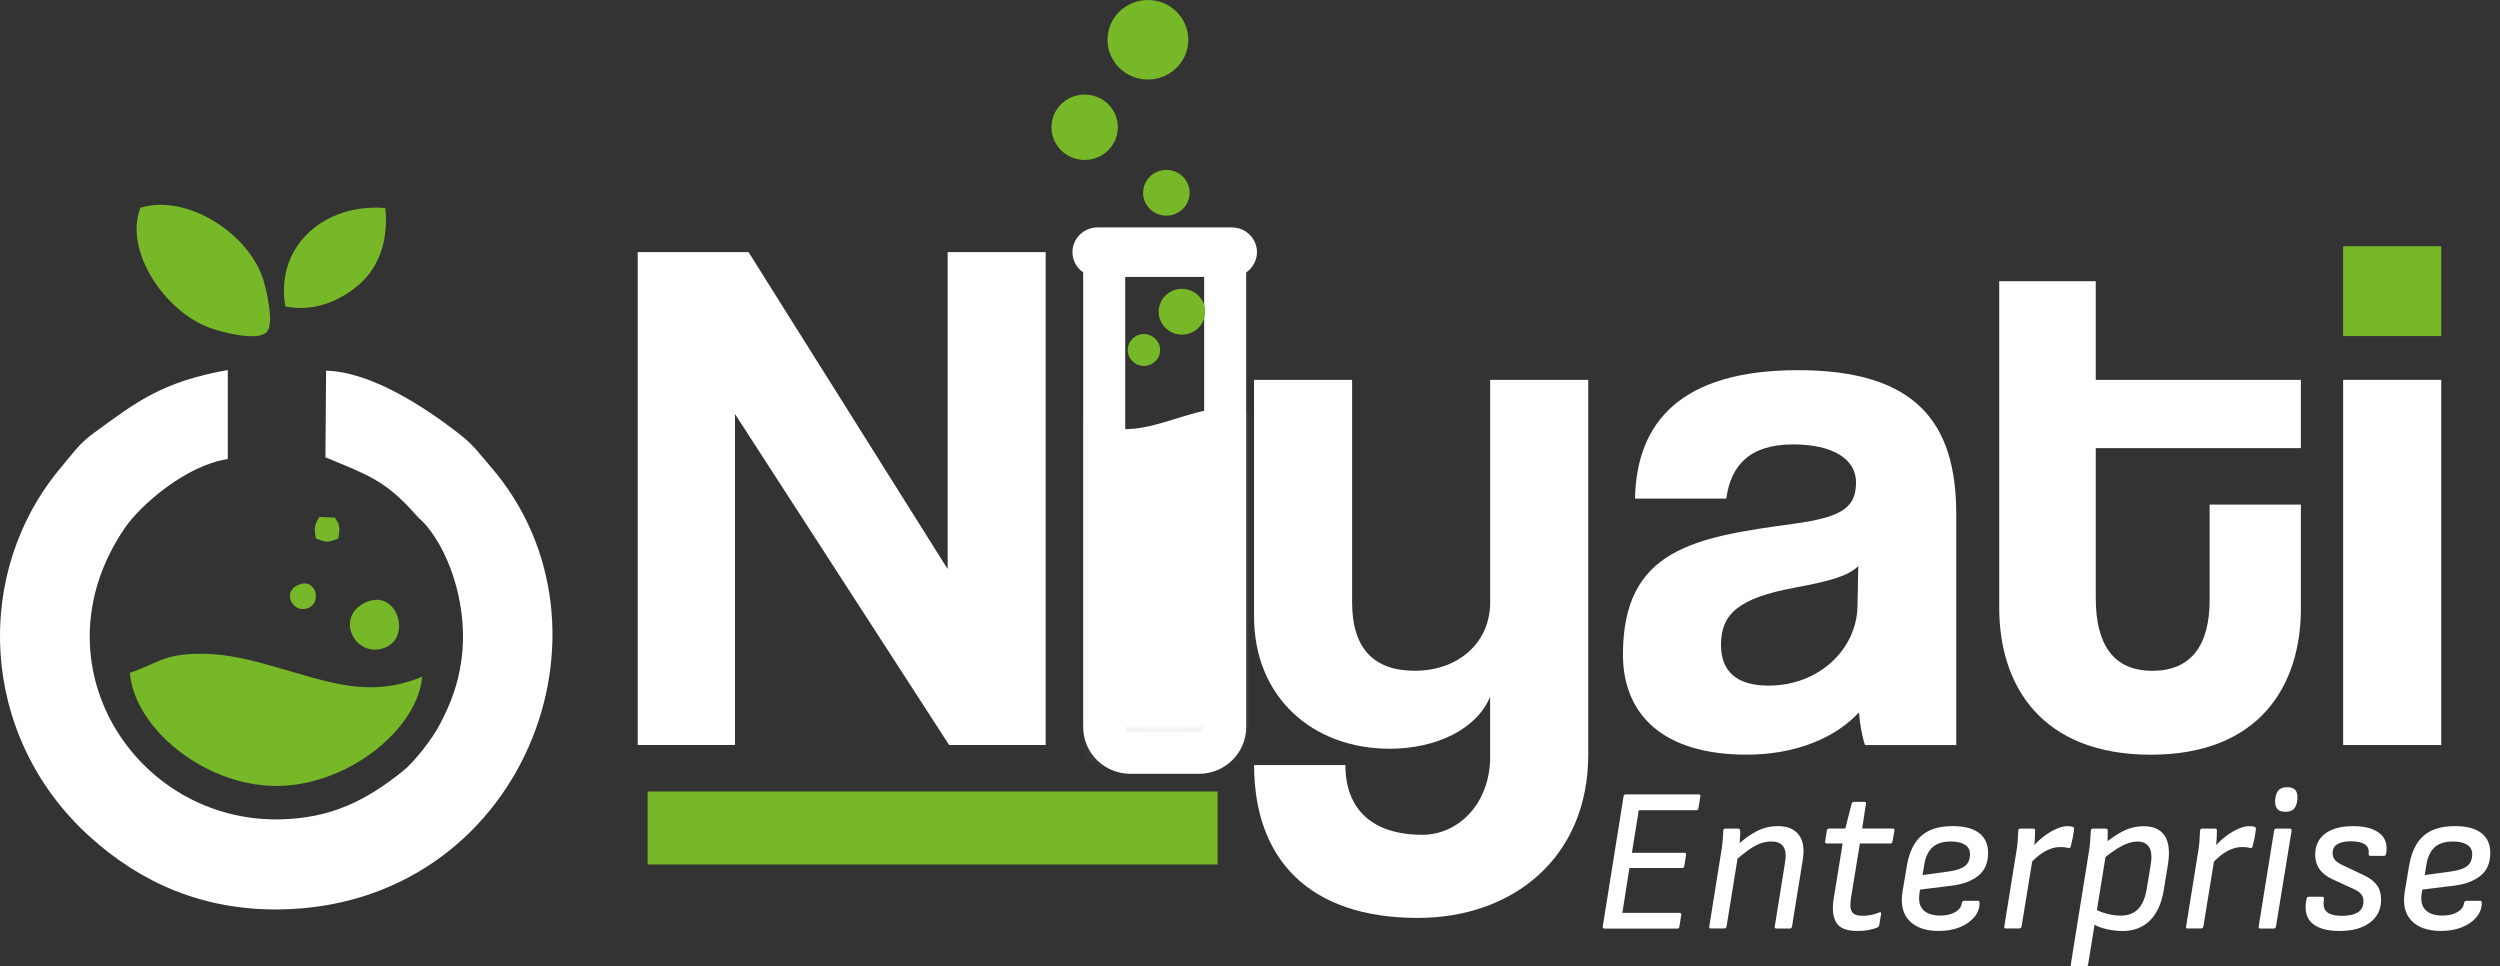 <svg width="119" height="46" viewBox="0 0 119 46" fill="none" xmlns="http://www.w3.org/2000/svg">
<rect x="0" y="0" width="119" height="46" fill="#333333" stroke="none"/>
<g clip-path="url(#clip0_33_269)">
<path d="M49.774 35.461V12.003H45.109V27.089L35.632 12.003H30.355V35.461H34.985V19.707L45.178 35.461H49.774Z" fill="white"/>
<path d="M70.934 35.992C70.934 38.289 69.392 39.736 67.702 39.736C65.262 39.736 64.04 38.465 64.04 36.416H59.696C59.696 40.902 62.316 43.693 67.486 43.693C72.009 43.693 75.6 40.831 75.6 35.921V18.081H70.932V28.678C70.932 30.552 69.459 31.928 67.342 31.928C65.366 31.928 64.361 30.833 64.361 28.678V18.081H59.693V29.352C59.693 33.167 62.458 35.64 66.155 35.64C68.344 35.64 70.282 34.722 70.929 33.167V35.992H70.934Z" fill="white"/>
<path d="M93.118 35.461V24.474C93.118 20.093 91.18 17.62 85.579 17.62C79.979 17.62 77.896 20.128 77.827 23.732H82.171C82.387 22.177 83.248 21.154 85.365 21.154C87.197 21.154 88.346 21.825 88.346 22.956C88.346 24.158 87.699 24.616 85.365 24.934C80.663 25.571 77.252 26.137 77.252 31.151C77.252 33.977 79.118 35.921 83.139 35.921C85.507 35.921 87.376 35.108 88.488 33.909C88.523 34.438 88.632 35.04 88.774 35.464H93.118V35.461ZM88.416 28.855C88.381 30.904 86.585 32.635 84.181 32.635C82.708 32.635 81.919 31.999 81.919 30.691C81.919 29.207 82.78 28.465 85.438 27.971C87.162 27.652 87.985 27.405 88.453 26.947L88.418 28.855H88.416Z" fill="white"/>
<path d="M105.18 28.539C105.18 30.694 104.319 31.93 102.451 31.93C100.582 31.93 99.758 30.659 99.758 28.468V21.332H109.522V18.083H99.758V13.384H95.163V28.928C95.163 32.672 97.208 35.924 102.378 35.924C107.549 35.924 109.522 32.638 109.522 28.965V24.019H105.178V28.541L105.18 28.539Z" fill="white"/>
<path d="M116.202 11.722H111.534V15.997H116.202V11.722Z" fill="#76B828"/>
<path d="M116.202 18.081H111.534V35.464H116.202V18.081Z" fill="white"/>
<path d="M115.418 41.654L116.704 41.477C117.055 41.426 117.304 41.335 117.453 41.211C117.603 41.083 117.677 40.897 117.677 40.65C117.677 40.461 117.598 40.314 117.438 40.212C117.279 40.109 117.055 40.055 116.764 40.055C116.381 40.055 116.09 40.148 115.888 40.331C115.687 40.517 115.557 40.792 115.498 41.154L115.418 41.651V41.654ZM116.199 44.313C115.565 44.313 115.095 44.149 114.784 43.821C114.473 43.493 114.368 43.03 114.468 42.432L114.677 41.184C114.789 40.547 115.02 40.077 115.371 39.776C115.722 39.474 116.212 39.323 116.846 39.323C117.408 39.323 117.829 39.433 118.113 39.653C118.396 39.873 118.538 40.189 118.538 40.598C118.538 41.073 118.384 41.436 118.073 41.685C117.762 41.935 117.344 42.092 116.814 42.158L115.299 42.344L115.269 42.56C115.221 42.898 115.286 43.152 115.463 43.324C115.637 43.495 115.906 43.581 116.269 43.581C116.545 43.581 116.779 43.527 116.968 43.419C117.157 43.311 117.264 43.167 117.289 42.986C117.301 42.915 117.339 42.878 117.398 42.878H118.043C118.103 42.878 118.132 42.91 118.132 42.976C118.132 43.228 118.048 43.456 117.879 43.659C117.709 43.86 117.481 44.019 117.189 44.137C116.898 44.254 116.57 44.313 116.199 44.313ZM111.348 44.313C110.765 44.313 110.335 44.191 110.056 43.943C109.775 43.696 109.686 43.316 109.785 42.802C109.797 42.724 109.837 42.685 109.904 42.685H110.539C110.604 42.685 110.631 42.724 110.619 42.802C110.571 43.093 110.621 43.299 110.768 43.417C110.912 43.534 111.148 43.593 111.472 43.593C112.159 43.593 112.502 43.363 112.502 42.9C112.502 42.77 112.467 42.66 112.397 42.569C112.328 42.479 112.208 42.393 112.037 42.317L111.017 41.85C110.74 41.72 110.534 41.558 110.402 41.367C110.27 41.176 110.203 40.946 110.203 40.679C110.203 40.251 110.362 39.918 110.678 39.68C110.994 39.443 111.437 39.325 112.004 39.325C112.572 39.325 112.962 39.433 113.253 39.651C113.544 39.869 113.654 40.199 113.579 40.64C113.567 40.706 113.532 40.738 113.48 40.738H112.825C112.766 40.738 112.741 40.706 112.746 40.64C112.773 40.439 112.713 40.29 112.567 40.192C112.422 40.094 112.203 40.045 111.912 40.045C111.325 40.045 111.032 40.233 111.032 40.611C111.032 40.74 111.069 40.848 111.146 40.936C111.223 41.024 111.353 41.11 111.537 41.196L112.527 41.663C112.811 41.801 113.017 41.96 113.146 42.141C113.276 42.322 113.34 42.547 113.34 42.814C113.34 43.282 113.164 43.649 112.811 43.916C112.457 44.183 111.97 44.315 111.35 44.315L111.348 44.313ZM108.782 38.642C108.598 38.642 108.466 38.593 108.392 38.495C108.317 38.397 108.285 38.267 108.297 38.106L108.307 38.008C108.327 37.831 108.379 37.699 108.466 37.609C108.553 37.518 108.688 37.471 108.872 37.471C109.056 37.471 109.195 37.52 109.268 37.618C109.34 37.716 109.37 37.846 109.357 38.008L109.347 38.106C109.327 38.282 109.275 38.414 109.188 38.505C109.101 38.595 108.966 38.642 108.782 38.642ZM107.593 44.198C107.526 44.198 107.501 44.166 107.513 44.1L108.247 39.538C108.26 39.472 108.3 39.44 108.367 39.44H108.981C109.054 39.44 109.086 39.472 109.081 39.538L108.337 44.1C108.325 44.166 108.287 44.198 108.228 44.198H107.593ZM105.247 41.166L105.356 40.368C105.528 40.167 105.715 39.989 105.916 39.832C106.118 39.675 106.319 39.553 106.521 39.462C106.722 39.372 106.899 39.325 107.051 39.325C107.175 39.325 107.262 39.335 107.307 39.354C107.339 39.362 107.362 39.377 107.372 39.398C107.382 39.42 107.384 39.45 107.377 39.482C107.364 39.611 107.344 39.744 107.317 39.881C107.29 40.018 107.26 40.15 107.227 40.28C107.207 40.358 107.16 40.383 107.088 40.358C107.041 40.346 106.988 40.336 106.929 40.329C106.869 40.322 106.804 40.319 106.73 40.319C106.558 40.319 106.386 40.353 106.215 40.422C106.043 40.491 105.876 40.589 105.715 40.713C105.553 40.841 105.396 40.99 105.244 41.166H105.247ZM104.137 44.198C104.07 44.198 104.045 44.166 104.058 44.1L104.622 40.601C104.655 40.42 104.68 40.241 104.692 40.069C104.704 39.898 104.714 39.724 104.722 39.548C104.722 39.477 104.762 39.44 104.841 39.44H105.426C105.493 39.44 105.525 39.469 105.525 39.528C105.525 39.651 105.521 39.793 105.511 39.952C105.501 40.111 105.486 40.246 105.466 40.356L105.406 40.873L104.881 44.097C104.874 44.124 104.864 44.146 104.846 44.166C104.829 44.186 104.804 44.195 104.772 44.195H104.137V44.198ZM98.651 46C98.586 46 98.559 45.968 98.571 45.902L99.432 40.542C99.46 40.385 99.48 40.219 99.492 40.04C99.504 39.861 99.514 39.7 99.522 39.558C99.522 39.479 99.562 39.44 99.641 39.44H100.226C100.293 39.44 100.325 39.472 100.325 39.538V39.734C100.325 39.82 100.325 39.901 100.32 39.984C100.318 40.065 100.308 40.121 100.296 40.155L100.246 40.642L99.395 45.904C99.382 45.971 99.345 46.002 99.285 46.002H98.651V46ZM101.01 44.313C100.753 44.313 100.49 44.281 100.223 44.215C99.957 44.151 99.751 44.063 99.604 43.953L99.683 43.25C99.855 43.353 100.059 43.436 100.293 43.495C100.527 43.554 100.743 43.583 100.942 43.583C101.298 43.583 101.577 43.478 101.778 43.267C101.98 43.057 102.117 42.729 102.189 42.288L102.368 41.196C102.435 40.799 102.413 40.51 102.303 40.329C102.194 40.148 102.005 40.057 101.734 40.057C101.502 40.057 101.251 40.131 100.977 40.278C100.704 40.425 100.383 40.652 100.012 40.966L100.131 40.187C100.482 39.901 100.803 39.687 101.097 39.543C101.39 39.401 101.701 39.328 102.032 39.328C102.507 39.328 102.843 39.479 103.042 39.785C103.241 40.092 103.291 40.549 103.192 41.159L102.993 42.379C102.888 43.008 102.667 43.49 102.333 43.821C102 44.151 101.56 44.318 101.012 44.318L101.01 44.313ZM96.591 41.166L96.7 40.368C96.872 40.167 97.059 39.989 97.26 39.832C97.462 39.675 97.663 39.553 97.865 39.462C98.066 39.372 98.243 39.325 98.395 39.325C98.519 39.325 98.606 39.335 98.651 39.354C98.683 39.362 98.706 39.377 98.716 39.398C98.726 39.42 98.728 39.45 98.721 39.482C98.708 39.611 98.688 39.744 98.661 39.881C98.634 40.018 98.604 40.15 98.571 40.28C98.552 40.358 98.504 40.383 98.432 40.358C98.385 40.346 98.332 40.336 98.273 40.329C98.213 40.322 98.148 40.319 98.074 40.319C97.902 40.319 97.73 40.353 97.559 40.422C97.387 40.491 97.22 40.589 97.059 40.713C96.897 40.841 96.74 40.99 96.588 41.166H96.591ZM95.484 44.198C95.416 44.198 95.392 44.166 95.404 44.1L95.969 40.601C96.001 40.42 96.026 40.241 96.038 40.069C96.051 39.898 96.061 39.724 96.068 39.548C96.068 39.477 96.108 39.44 96.188 39.44H96.772C96.84 39.44 96.872 39.469 96.872 39.528C96.872 39.651 96.867 39.793 96.857 39.952C96.847 40.111 96.832 40.246 96.812 40.356L96.753 40.873L96.228 44.097C96.22 44.124 96.21 44.146 96.193 44.166C96.175 44.186 96.15 44.195 96.118 44.195H95.484V44.198ZM91.513 41.654L92.799 41.477C93.15 41.426 93.399 41.335 93.548 41.211C93.697 41.083 93.772 40.897 93.772 40.65C93.772 40.461 93.692 40.314 93.535 40.212C93.376 40.109 93.152 40.055 92.861 40.055C92.478 40.055 92.187 40.148 91.986 40.331C91.784 40.517 91.655 40.792 91.595 41.154L91.515 41.651L91.513 41.654ZM92.294 44.313C91.66 44.313 91.189 44.149 90.878 43.821C90.567 43.493 90.463 43.03 90.562 42.432L90.771 41.184C90.883 40.547 91.115 40.077 91.466 39.776C91.816 39.474 92.306 39.323 92.941 39.323C93.503 39.323 93.924 39.433 94.207 39.653C94.491 39.873 94.633 40.189 94.633 40.598C94.633 41.073 94.478 41.436 94.168 41.685C93.856 41.935 93.439 42.092 92.909 42.158L91.393 42.344L91.364 42.56C91.316 42.898 91.381 43.152 91.558 43.324C91.732 43.495 92 43.581 92.364 43.581C92.64 43.581 92.874 43.527 93.063 43.419C93.252 43.311 93.359 43.167 93.384 42.986C93.396 42.915 93.433 42.878 93.493 42.878H94.138C94.197 42.878 94.227 42.91 94.227 42.976C94.227 43.228 94.143 43.456 93.973 43.659C93.804 43.86 93.575 44.019 93.284 44.137C92.993 44.254 92.665 44.313 92.294 44.313ZM88.393 44.313C87.898 44.313 87.569 44.181 87.407 43.914C87.246 43.647 87.203 43.27 87.283 42.782L87.709 40.15H86.957C86.89 40.15 86.865 40.118 86.877 40.052L86.957 39.536C86.97 39.469 87.009 39.438 87.077 39.438H87.838L88.134 38.267C88.154 38.201 88.194 38.169 88.253 38.169H88.739C88.811 38.169 88.838 38.201 88.818 38.267L88.639 39.438H90.085C90.157 39.438 90.187 39.469 90.174 39.536L90.085 40.052C90.072 40.118 90.035 40.15 89.975 40.15H88.53L88.104 42.763C88.057 43.069 88.074 43.282 88.154 43.407C88.234 43.529 88.403 43.593 88.659 43.593C88.798 43.593 88.935 43.578 89.075 43.549C89.214 43.52 89.336 43.483 89.44 43.436C89.52 43.404 89.552 43.426 89.54 43.505L89.45 44.041C89.443 44.088 89.413 44.122 89.361 44.149C89.236 44.2 89.094 44.242 88.935 44.271C88.776 44.301 88.594 44.315 88.39 44.315L88.393 44.313ZM81.441 44.198C81.374 44.198 81.349 44.166 81.362 44.1L81.916 40.63C81.949 40.461 81.976 40.268 81.996 40.05C82.016 39.832 82.026 39.665 82.026 39.548C82.026 39.477 82.066 39.44 82.145 39.44H82.72C82.787 39.44 82.822 39.472 82.829 39.538C82.837 39.59 82.837 39.67 82.829 39.781C82.822 39.891 82.817 40.006 82.809 40.126C82.802 40.246 82.792 40.349 82.78 40.432L82.75 40.608L82.185 44.097C82.178 44.124 82.168 44.146 82.15 44.166C82.133 44.186 82.108 44.195 82.076 44.195H81.441V44.198ZM84.559 44.198C84.494 44.198 84.467 44.166 84.479 44.1L84.974 41.01C85.074 40.373 84.852 40.055 84.31 40.055C84.138 40.055 83.966 40.087 83.795 40.148C83.623 40.209 83.434 40.314 83.23 40.459C83.026 40.606 82.782 40.802 82.496 41.049L82.625 40.3C82.949 39.989 83.272 39.746 83.596 39.577C83.919 39.408 84.263 39.323 84.626 39.323C85.081 39.323 85.415 39.462 85.626 39.741C85.838 40.02 85.897 40.429 85.805 40.971L85.3 44.1C85.288 44.166 85.25 44.198 85.191 44.198H84.556H84.559ZM76.38 44.198C76.308 44.198 76.278 44.166 76.291 44.1L77.281 37.912C77.293 37.846 77.331 37.814 77.391 37.814H80.847C80.879 37.814 80.904 37.822 80.921 37.839C80.939 37.856 80.944 37.88 80.936 37.912L80.847 38.468C80.834 38.534 80.799 38.566 80.747 38.566H78.005L77.679 40.593H80.165C80.237 40.593 80.267 40.625 80.254 40.691L80.175 41.218C80.162 41.284 80.127 41.316 80.075 41.316H77.56L77.224 43.451H79.938C80.01 43.451 80.04 43.483 80.028 43.549L79.938 44.105C79.926 44.171 79.891 44.203 79.839 44.203H76.383L76.38 44.198Z" fill="white"/>
<path d="M57.957 37.675H30.827V41.149H57.957V37.675Z" fill="#76B828"/>
<path fill-rule="evenodd" clip-rule="evenodd" d="M15.493 21.768C17.411 22.574 18.329 22.836 19.78 24.491C19.961 24.697 20.101 24.79 20.302 25.027C21.484 26.438 22.3 29.021 21.964 31.421C21.8 32.596 21.464 33.458 20.969 34.423C20.573 35.192 19.717 36.267 19.202 36.683C17.478 38.069 15.806 38.958 13.296 39.002C6.439 39.122 1.565 31.573 5.929 25.15C6.687 24.031 8.865 22.145 10.842 21.852V17.613C7.69 18.179 6.491 19.131 4.441 20.63C3.739 21.144 3.47 21.585 2.938 22.209C-1.304 27.197 -1.023 34.991 4.232 39.788C6.715 42.053 9.701 43.331 13.293 43.289C24.85 43.15 30.028 29.873 23.323 22.177C22.706 21.467 22.576 21.21 21.8 20.608C20.247 19.401 17.667 17.694 15.523 17.645L15.49 21.766L15.493 21.768Z" fill="white"/>
<path fill-rule="evenodd" clip-rule="evenodd" d="M6.183 32.023C6.389 34.638 9.681 37.359 13.055 37.41C16.478 37.462 19.867 34.753 20.098 32.209C17.6 33.255 15.64 32.462 13.211 31.776C12.015 31.438 10.905 31.122 9.589 31.12C7.728 31.12 7.509 31.592 6.185 32.023" fill="#76B828"/>
<path fill-rule="evenodd" clip-rule="evenodd" d="M6.688 9.885C5.877 11.905 7.837 14.851 10.022 15.617C10.592 15.818 12.251 16.261 12.697 15.808C13.082 15.419 12.652 13.634 12.492 13.188C11.696 10.975 8.79 9.234 6.688 9.888" fill="#76B828"/>
<path fill-rule="evenodd" clip-rule="evenodd" d="M13.58 14.586C15.135 14.893 16.404 14.163 17.155 13.487C18.008 12.718 18.501 11.487 18.342 9.902C15.488 9.665 13.089 11.663 13.58 14.589" fill="#76B828"/>
<path fill-rule="evenodd" clip-rule="evenodd" d="M17.345 28.703C15.907 29.428 16.949 31.409 18.365 30.811C19.614 30.282 18.872 27.934 17.345 28.703Z" fill="#76B828"/>
<path fill-rule="evenodd" clip-rule="evenodd" d="M14.11 27.885C13.399 28.277 14.033 29.31 14.755 28.899C15.332 28.568 14.973 27.407 14.11 27.885Z" fill="#76B828"/>
<path fill-rule="evenodd" clip-rule="evenodd" d="M15.041 25.635C15.563 25.833 15.575 25.831 16.098 25.635C16.203 25.12 16.17 24.979 15.934 24.636L15.202 24.604C14.971 24.981 14.934 25.125 15.041 25.635Z" fill="#76B828"/>
<mask id="mask0_33_269" style="mask-type:luminance" maskUnits="userSpaceOnUse" x="52" y="12" width="7" height="24">
<path d="M52.56 12.165H58.318V34.611C58.318 35.285 57.758 35.833 57.076 35.833H53.802C53.118 35.833 52.56 35.282 52.56 34.611V12.165Z" fill="white"/>
</mask>
<g mask="url(#mask0_33_269)">
<path fill-rule="evenodd" clip-rule="evenodd" d="M51.207 19.611C54.148 21.866 56.778 18.637 59.562 19.611V37.501H51.207V19.611Z" fill="white"/>
</g>
<path d="M52.56 12.165H58.318V34.611C58.318 35.285 57.758 35.833 57.076 35.833H53.802C53.118 35.833 52.56 35.282 52.56 34.611V12.165Z" stroke="white" stroke-width="2" stroke-miterlimit="22.93"/>
<path fill-rule="evenodd" clip-rule="evenodd" d="M52.24 11.11H58.641C59.139 11.11 59.547 11.511 59.547 12.001C59.547 12.491 59.139 12.892 58.641 12.892H52.24C51.742 12.892 51.334 12.491 51.334 12.001C51.334 11.511 51.742 11.11 52.24 11.11Z" fill="white"/>
<path d="M52.24 11.11H58.641C59.139 11.11 59.547 11.511 59.547 12.001C59.547 12.491 59.139 12.892 58.641 12.892H52.24C51.742 12.892 51.334 12.491 51.334 12.001C51.334 11.511 51.742 11.11 52.24 11.11Z" stroke="white" stroke-width="0.57" stroke-miterlimit="22.93"/>
<path fill-rule="evenodd" clip-rule="evenodd" d="M51.63 4.503C52.503 4.503 53.21 5.198 53.21 6.058C53.21 6.917 52.503 7.613 51.63 7.613C50.756 7.613 50.05 6.917 50.05 6.058C50.05 5.198 50.756 4.503 51.63 4.503Z" fill="#76B828"/>
<path fill-rule="evenodd" clip-rule="evenodd" d="M54.64 0C55.703 0 56.563 0.847 56.563 1.893C56.563 2.938 55.703 3.786 54.64 3.786C53.578 3.786 52.717 2.938 52.717 1.893C52.717 0.847 53.578 0 54.64 0Z" fill="#76B828"/>
<path fill-rule="evenodd" clip-rule="evenodd" d="M55.518 8.088C56.13 8.088 56.626 8.575 56.626 9.178C56.626 9.78 56.13 10.267 55.518 10.267C54.906 10.267 54.411 9.78 54.411 9.178C54.411 8.575 54.906 8.088 55.518 8.088Z" fill="#76B828"/>
<path fill-rule="evenodd" clip-rule="evenodd" d="M56.26 13.749C56.872 13.749 57.367 14.236 57.367 14.839C57.367 15.441 56.872 15.928 56.26 15.928C55.648 15.928 55.152 15.441 55.152 14.839C55.152 14.236 55.648 13.749 56.26 13.749Z" fill="#76B828"/>
<path fill-rule="evenodd" clip-rule="evenodd" d="M54.451 15.901C54.876 15.901 55.222 16.242 55.222 16.66C55.222 17.079 54.876 17.419 54.451 17.419C54.026 17.419 53.68 17.079 53.68 16.66C53.68 16.242 54.026 15.901 54.451 15.901Z" fill="#76B828"/>
</g>
<defs>
<clipPath id="clip0_33_269">
<rect width="118.538" height="46" fill="white"/>
</clipPath>
</defs>
</svg>
